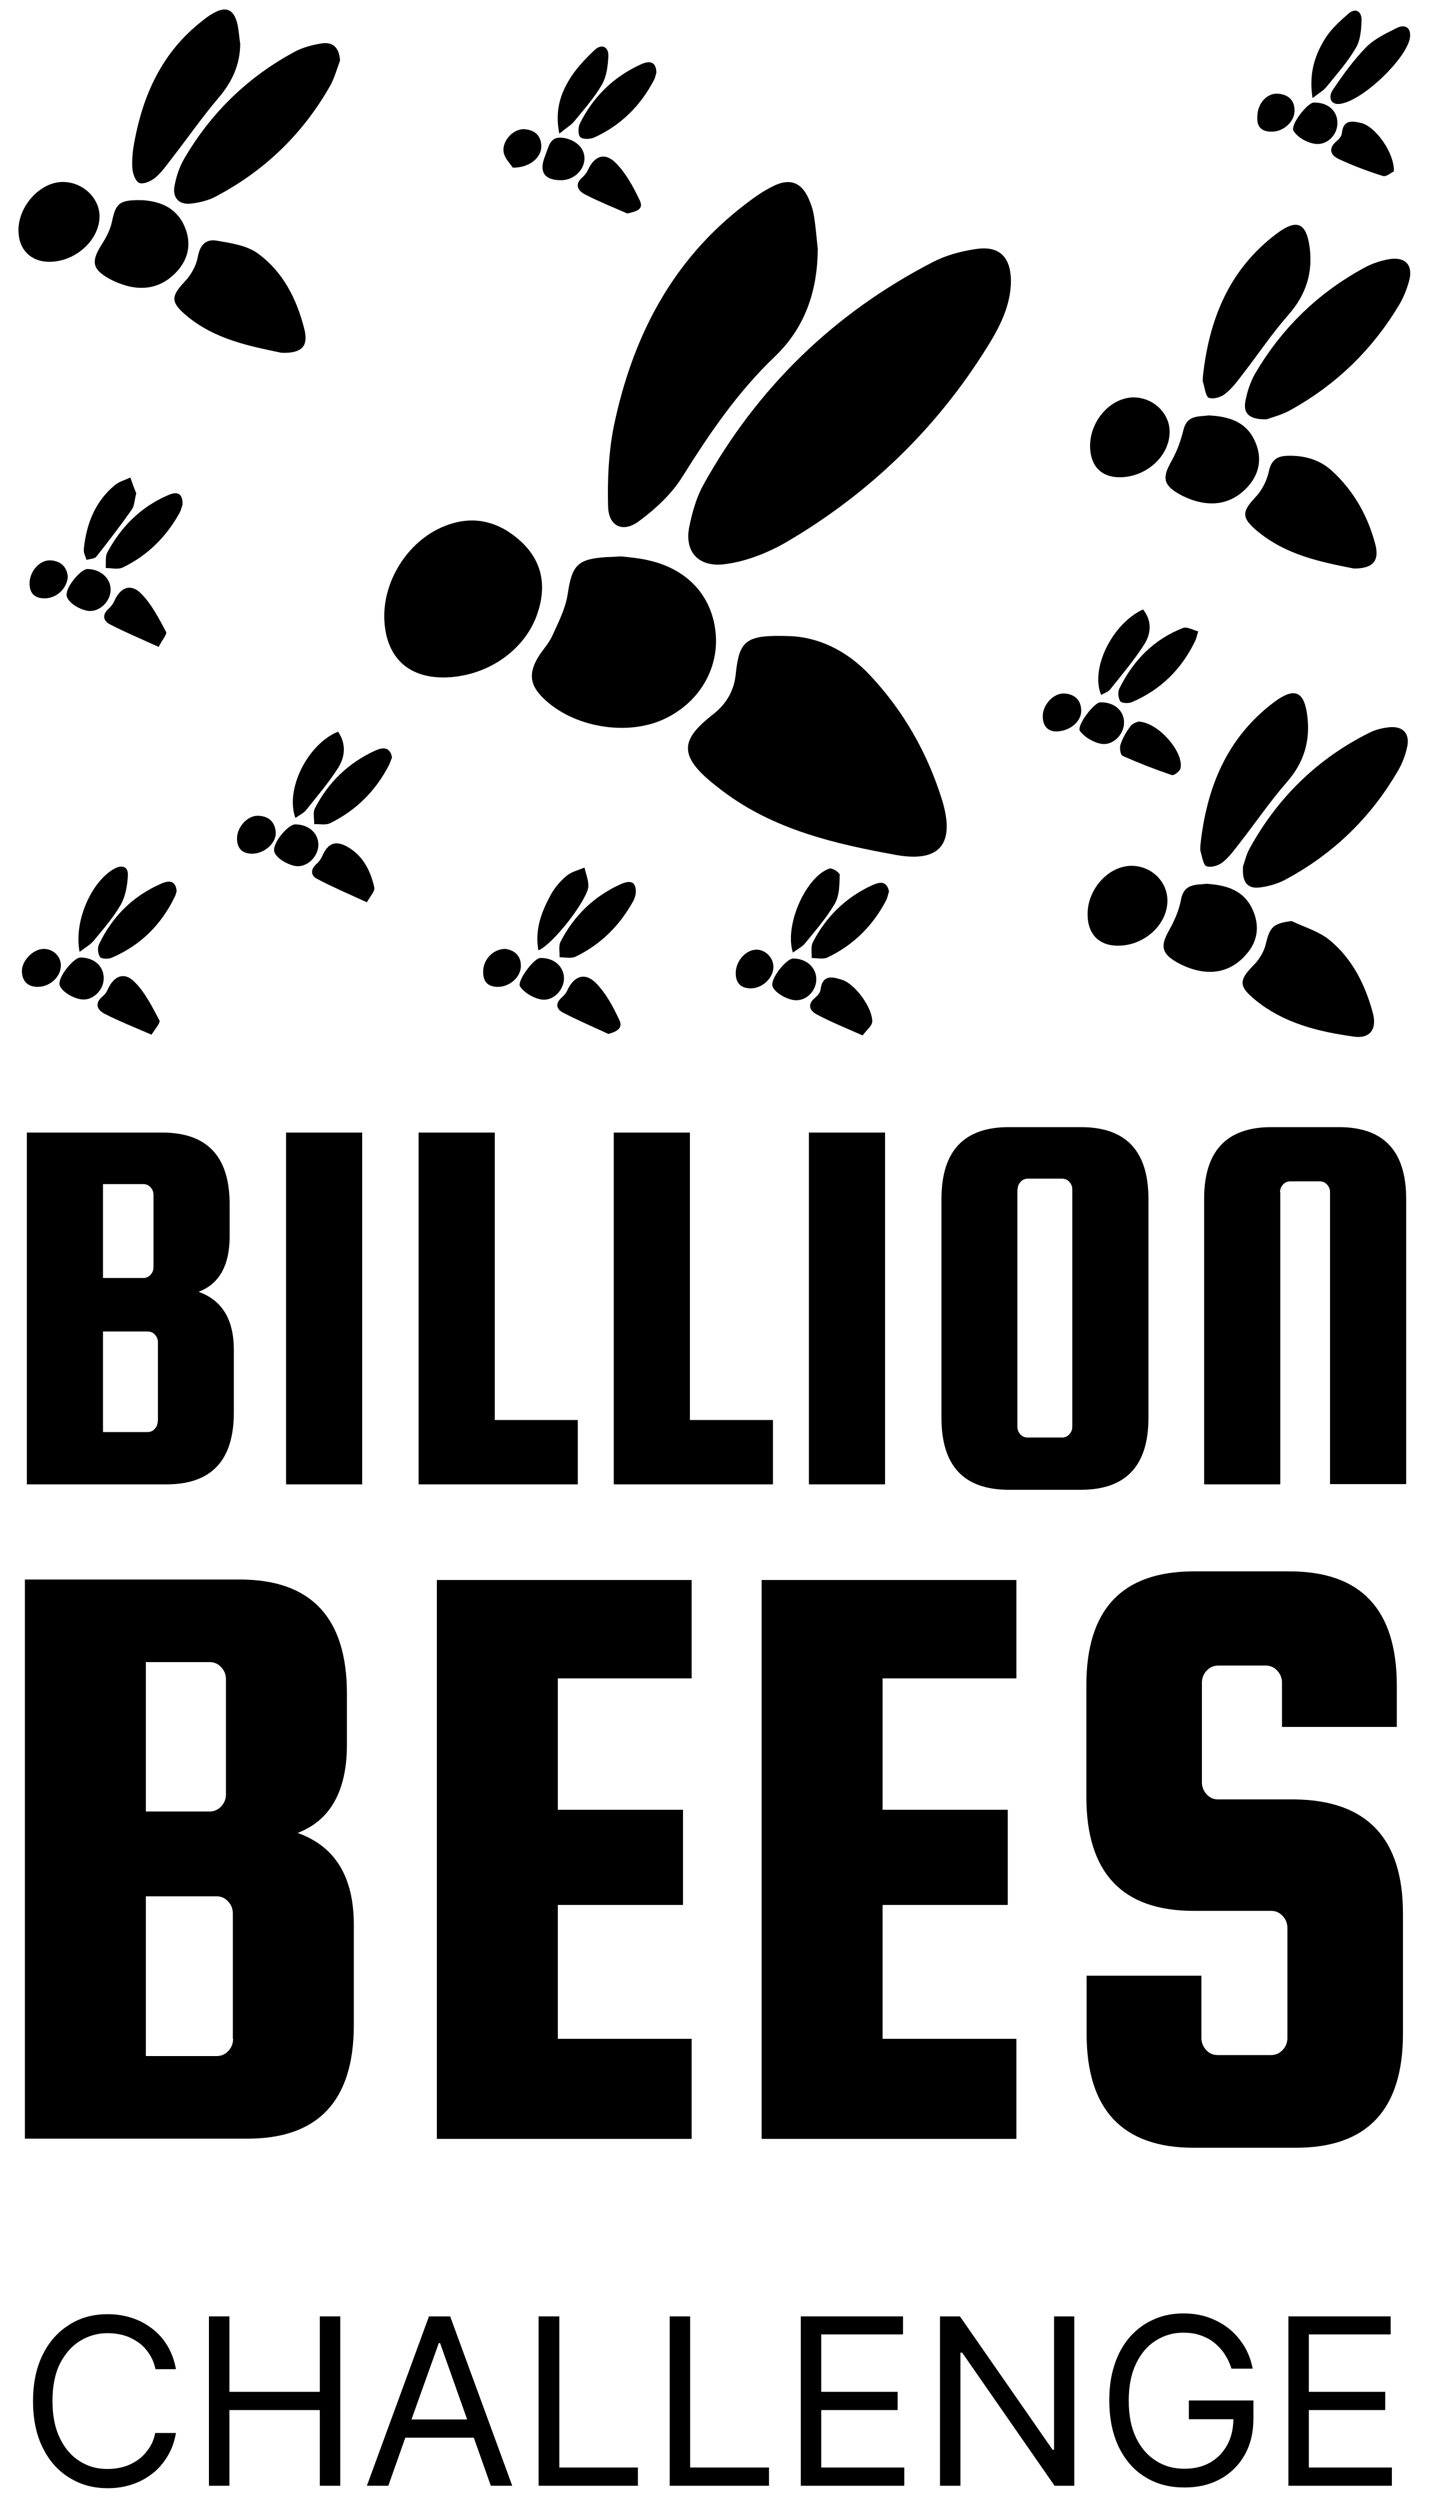 <?xml version="1.0" encoding="utf-8"?>
<!-- Generator: Adobe Illustrator 26.0.1, SVG Export Plug-In . SVG Version: 6.00 Build 0)  -->
<svg version="1.1" id="Ebene_1" xmlns="http://www.w3.org/2000/svg" xmlns:xlink="http://www.w3.org/1999/xlink" x="0px" y="0px"
	 viewBox="0 0 582.4 1014" style="enable-background:new 0 0 582.4 1014;" xml:space="preserve">
<path d="M410.3,114c-0.1,10.2-4.7,18.9-9.9,27.2c-20.5,32.8-47.6,58.9-80.9,78.5c-4.1,2.4-8.5,4.5-13,6.1c-4.1,1.5-8.5,2.6-12.8,3.1
	c-10.1,1.1-15.9-4.9-14-15c1.2-5.9,2.9-12.1,5.8-17.3c21.9-39.4,53-69.6,93.1-90.3c5.2-2.7,11.1-4.3,16.9-5.2
	C405.4,99.4,410.2,104,410.3,114z"/>
<path d="M319.5,258c11.7,0.1,23.8,5.4,33.6,15.9c13.7,14.6,23.4,31.7,29.3,50.8c5.3,17.5-0.9,25.3-18.7,22.1
	c-24.9-4.5-49.6-10.2-70.5-26c-0.9-0.7-1.8-1.4-2.7-2.1c-15.8-12.4-14-18.9-0.9-29.1c5.2-4.1,8.3-9.4,9-16.1
	C300,259.8,302.7,257.5,319.5,258z"/>
<path d="M331.9,101c-0.1,16.9-5.1,31.9-17.5,43.7c-15,14.3-26.5,31.2-37.4,48.6c-4.4,7.1-11,13.2-17.8,18.2c-6.4,4.7-12.2,2-12.4-6
	c-0.3-11,0.2-22.3,2.4-33c7.5-35.7,23.4-66.8,53.1-89.5c3.6-2.8,7.4-5.5,11.5-7.5c7-3.5,11.8-1.4,14.7,5.8c0.9,2.1,1.6,4.4,1.9,6.6
	C331.1,92.2,331.4,96.6,331.9,101z"/>
<path d="M252.3,225.7c2.5,0.3,6.6,0.6,10.5,1.5c15.9,3.4,26,14.2,27.6,29.1c1.6,14.7-6.5,28.6-20.7,35.3
	c-15.2,7.2-37.3,3.4-49.3-8.5c-5.2-5.1-5.9-9.7-2.3-16c1.8-3.2,4.5-5.8,6-9.1c2.5-5.5,5.4-11.1,6.3-17c1.7-11.5,3.8-14.2,15.3-15
	C247.4,225.9,249.1,225.9,252.3,225.7z"/>
<path d="M180,274.8c-14.5,0-23.1-8.2-24-22.9c-0.9-15.9,9.4-32.4,24.2-38.4c11.7-4.8,22.3-2.1,31.3,6.2c8.8,8.2,10.4,18.4,6.5,29.5
	C212.8,264.2,197.1,274.7,180,274.8z"/>
<path d="M514,170.1c-6.9,0.1-9.4-2.3-8.6-7.1c0.7-3.9,2-7.9,3.9-11.3c10.8-18.5,25.6-32.9,44.4-43.1c3.1-1.7,6.7-2.9,10.3-3.5
	c6.5-1,9.6,2.6,7.9,8.8c-0.9,3.3-2.2,6.6-3.9,9.5c-10.8,18.2-25.5,32.5-44,42.8C520.3,168.3,516.2,169.3,514,170.1z"/>
<path d="M138,24.6c-1.3,3.4-2.2,6.9-3.9,10c-11,19.5-26.5,34.5-46.3,45c-3.1,1.7-6.8,2.6-10.4,3c-4.7,0.5-7.4-2.3-6.6-7
	c0.7-3.9,2-7.9,4-11.3c10.8-18.5,25.6-32.9,44.4-43.1c3.4-1.9,7.5-3,11.4-3.6C135.2,16.9,137.7,19.4,138,24.6z"/>
<path d="M504.5,351.4c0.6-1.6,1.2-4.6,2.7-7.3c11.3-20.5,27.4-36.3,48.4-46.8c2.5-1.3,5.4-2,8.2-2.3c5.6-0.6,8.5,2.6,7.3,8
	c-0.7,3.3-2,6.7-3.7,9.6c-11,19-26.3,33.8-45.7,44.2c-3,1.6-6.4,2.6-9.8,3.1C506.5,360.8,504,358.2,504.5,351.4z"/>
<path d="M114.2,143.1c-12.8-2.7-27.2-5.4-38.8-15.3c-6.2-5.3-6-7.6-0.5-13.5c2.6-2.7,4.8-6.6,5.4-10.2c0.9-4.9,3.4-7.2,7.6-6.5
	c5.7,1,12.1,1.9,16.6,5.1c10.3,7.4,15.9,18.5,19,30.7C125.3,140.5,122.5,143.4,114.2,143.1z"/>
<path d="M524.2,373.6c5.2,2.5,11.2,4.2,15.5,7.8c9.1,7.5,14.3,17.9,17.4,29.2c1.9,6.8-1,10.8-7.5,9.9c-14.5-2-28.7-5.4-40.4-15.1
	c-6.5-5.4-6.4-7.8-0.5-13.8c2.3-2.3,4.3-5.5,5-8.6C515.4,376,516.6,374.6,524.2,373.6z"/>
<path d="M549.4,230.6c-13.1-2.6-27.6-5.4-39.4-15.4c-6.2-5.3-6-7.6-0.5-13.5c2.6-2.7,4.6-6.6,5.4-10.2c0.9-4.5,3-6.4,7.2-6.6
	c7-0.3,13.4,1.4,18.6,6.2c8.8,8.1,14.5,18.3,17.5,29.8C559.9,227.5,557.2,230.7,549.4,230.6z"/>
<path d="M487.2,342.7c2.5-23.1,10.6-43.4,29.9-57.9c8.3-6.2,12.3-4.5,13.5,5.8c1.2,10-1.4,18.7-8.2,26.5
	c-6.9,7.9-12.8,16.6-19.3,24.9c-2.1,2.7-4.2,5.6-6.8,7.7c-1.7,1.4-4.7,2.3-6.6,1.7c-1.3-0.4-1.8-3.8-2.4-5.9
	C487,344.7,487.2,343.7,487.2,342.7z"/>
<path d="M488.2,152.7c2.5-23.1,10.6-43.4,29.9-57.9c8.1-6.1,12-4.6,13.4,5.3c1.4,10.5-1.4,19.4-8.5,27.5c-6.7,7.6-12.3,16-18.5,24
	c-2.2,2.9-4.4,5.9-7.2,8.1c-1.7,1.4-4.7,2.3-6.6,1.7c-1.3-0.4-1.7-3.8-2.3-5.9C488,154.7,488.2,153.7,488.2,152.7z"/>
<path d="M97.5,17.9c-0.1,8.5-3.4,15.5-8.9,21.9C81.9,47.7,76,56.2,69.7,64.3c-2.1,2.7-4.1,5.6-6.7,7.8c-1.7,1.4-4.9,2.8-6.5,2.1
	c-1.6-0.7-2.7-4-2.8-6.2c-0.2-3.6,0.2-7.3,0.9-10.8C58.2,38,66,21.1,81.8,8.7c1.5-1.2,3-2.4,4.7-3.3c5.2-3,8.3-1.7,9.8,4.1
	C96.9,12.2,97.1,15.1,97.5,17.9z"/>
<path d="M57.8,81.2c6.5,0.4,13.5,2.6,17,10.4c2.9,6.5,2,12.8-2.7,18.2c-5.6,6.3-12.7,8.3-20.8,6.1c-2.4-0.7-4.7-1.6-6.9-2.8
	c-7-3.9-7.5-7-3.2-13.8c1.8-2.8,3.5-6,4.2-9.2C47,82.4,48.3,81,57.8,81.2z"/>
<path d="M489.7,358.5c7.9,0.5,15,2.5,18.6,10.3c3,6.5,2.3,12.8-2.4,18.2c-5.6,6.6-12.9,8.6-21.2,6.3c-2.5-0.7-5.1-1.8-7.3-3.1
	c-6.1-3.6-6.4-6.6-3-12.7c2.2-3.9,4.1-8.2,4.9-12.5C480.5,358.3,485.3,359,489.7,358.5z"/>
<path d="M490.5,168.5c8,0.4,15.1,2.4,18.7,10.2c3,6.4,2.3,12.8-2.4,18.3c-5.7,6.5-12.9,8.6-21.3,6.3c-2.5-0.7-5.1-1.8-7.3-3.1
	c-6.1-3.6-6.4-6.6-3-12.7c2.3-4,4-8.5,5.1-13.1C481.8,168.2,486.5,169.1,490.5,168.5z"/>
<path d="M20,106.2c-7.5,0-12.5-5-12.5-12.7c-0.1-9.9,8.8-19.7,18-19.7c7.9,0,14.7,6.2,14.9,13.7C40.5,97.2,30.8,106.2,20,106.2z"/>
<path d="M441.4,370.6c0.1-10.2,8.7-19.5,18-19.4c8,0.1,14.4,6.4,14.4,14.1c0,9.9-9.6,18.5-20.4,18.3
	C445.8,383.5,441.3,378.7,441.4,370.6z"/>
<path d="M459.9,161.2c7.9-0.1,14.6,6.1,14.8,13.6c0.2,9.9-9.1,18.6-20,18.8c-7.7,0.1-12.2-4.5-12.3-12.6
	C442.4,170.7,450.6,161.4,459.9,161.2z"/>
<path d="M71.7,361.5c-0.2,0.7-0.4,1.5-0.7,2.1c-5.5,11.5-14,19.9-25.7,24.9c-1.3,0.6-4.1,0.5-4.7-0.3c-0.9-1.3-1.1-3.8-0.4-5.2
	c5.4-11.3,13.8-19.6,25.3-24.6C68.5,357.1,71.3,357,71.7,361.5z"/>
<path d="M258,362.7c-0.2,0.6-0.4,1.8-1,2.8c-5.5,10-13.3,17.7-23.5,22.6c-1.8,0.8-4.2,0.2-6.4,0.2c0.1-2.1-0.5-4.6,0.4-6.3
	c5.4-10.5,13.5-18.4,24.3-23.3C256.4,356.6,258.4,358,258,362.7z"/>
<path d="M74.1,204.6c-0.3,0.9-0.6,2.3-1.2,3.4c-5.4,9.8-13.1,17.4-23.1,22.2c-1.9,0.9-4.6,0.2-6.9,0.2c0.2-2.2-0.3-4.7,0.7-6.4
	c5.6-10.4,13.6-18.4,24.5-23.1C71,199.6,74.2,199.2,74.1,204.6z"/>
<path d="M159.1,307.2c-0.4,1.1-0.7,2-1.1,2.9c-5.4,10.6-13.4,18.6-24,23.8c-1.8,0.9-4.3,0.3-6.5,0.4c0.1-2.2-0.6-4.7,0.3-6.4
	c5.4-10.5,13.5-18.4,24.4-23.4C155.2,303.1,158.3,302.8,159.1,307.2z"/>
<path d="M543.2,42.2c-3.5,0-4-3.1-2.3-5.7c4.1-6.1,8.5-12.2,13.6-17.4c3.4-3.4,8.1-5.6,12.5-7.8c2.6-1.3,5.5-0.7,5.3,3.4
	C571.8,23,552.5,41.7,543.2,42.2z"/>
<path d="M360.8,361.6c-0.4,1.2-0.6,2.6-1.2,3.7c-5.4,10.3-13.3,18.1-23.8,23.1c-1.8,0.8-4.2,0.2-6.4,0.2c0.1-2.1-0.4-4.6,0.5-6.4
	c5.3-10.3,13.3-18.1,23.8-23C356.4,358,359.8,356.7,360.8,361.6z"/>
<path d="M266.4,29.4c-0.3,1-0.5,2.2-1,3.1c-5.5,10.5-13.5,18.4-24.3,23.3c-1.6,0.7-4.7,0.8-5.6-0.2c-1-1-0.9-4.1-0.1-5.6
	c5.4-10.8,13.6-18.8,24.5-23.8C262.7,24.9,266.2,24.1,266.4,29.4z"/>
<path d="M486.3,256.1c-0.7,2.4-0.9,3.2-1.2,3.8c-5.5,11.5-14,19.9-25.7,24.9c-1.3,0.6-4.1,0.5-4.7-0.3c-0.9-1.3-1.1-3.8-0.4-5.2
	c5.6-11.4,14-20,25.9-24.6C481.8,254.1,484.2,255.6,486.3,256.1z"/>
<path d="M565.7,69.5c-1,0.5-3.1,2.3-4.4,1.9c-6.1-1.9-12.2-4.2-18-6.9c-3.2-1.5-4.4-4.2-0.9-7.2c1-0.8,2.1-2.1,2.2-3.2
	c0.5-5.6,4.1-5.1,7.9-4.2C558.2,51.3,566,62,565.7,69.5z"/>
<path d="M64.4,262.4c-7.5-3.4-13.7-6-19.7-9.1c-2.8-1.4-3.4-3.9-0.6-6.4c1-0.9,1.8-2,2.3-3.1c2.3-5.3,6.4-7.3,10.6-3.3
	c4.4,4.3,7.4,10.2,10.4,15.8C67.9,257.2,65.8,259.6,64.4,262.4z"/>
<path d="M246.9,419.4c-6.2-2.9-12.4-5.5-18.5-8.7c-2.6-1.4-3.1-3.7-0.5-6c1-0.9,1.9-1.9,2.4-3.1c2.6-5.6,7-7.4,11.5-2.9
	c4,4,6.9,9.4,9.4,14.7C252.9,416.6,251.1,418.3,246.9,419.4z"/>
<path d="M350.1,420c-7-3.1-13-5.5-18.6-8.5c-3-1.6-3.9-4.1-0.7-6.8c1-0.8,2.1-2.1,2.2-3.2c0.8-6.4,4.9-5.3,8.9-4
	c5.2,1.7,12.3,11.4,12.1,17C353.9,416.1,351.8,417.7,350.1,420z"/>
<path d="M61.5,419.7c-7.2-3.1-13.2-5.5-18.9-8.4c-3.2-1.6-4.4-4.3-0.9-7.2c0.9-0.7,1.6-1.7,2-2.7c2.4-5.4,6.5-7.3,10.6-3.4
	c4.5,4.3,7.4,10.3,10.4,15.9C65.2,414.9,63,417.3,61.5,419.7z"/>
<path d="M461.9,292.7c8.1,0.1,18.7,12.4,17.2,19c-0.3,1.2-2.7,3-3.5,2.7c-6.8-2.3-13.5-4.9-20-7.8c-0.9-0.4-1.3-3.3-0.8-4.7
	c0.9-2.6,2.3-5.1,4-7.3C459.5,293.5,461.3,293,461.9,292.7z"/>
<path d="M254.6,86.6c-5.7-2.5-11.5-4.8-17.1-7.7c-3.2-1.6-4.4-4.3-0.9-7.2c0.8-0.7,1.5-1.7,2-2.7c2.5-5.6,6.7-7.4,11.1-3.1
	c4.3,4.2,7.4,10,10,15.5C261.4,85.1,258,85.8,254.6,86.6z"/>
<path d="M148.9,366c-7.6-3.5-14-6.2-20.2-9.5c-2.7-1.4-2.7-3.9-0.2-6.1c1-0.9,1.8-2,2.3-3.2c2.3-5.2,5.4-6.5,10.4-3.6
	c6.2,3.6,9.2,9.7,10.7,16.3C152.3,361.4,150.4,363.3,148.9,366z"/>
<path d="M119.9,331.8c-4.3-11.7,5.1-30.1,17.3-35c3.4,5,2.9,10.2-0.1,14.9c-3.8,5.9-8.4,11.3-12.8,16.8
	C123.3,329.8,121.7,330.5,119.9,331.8z"/>
<path d="M532.7,39.8c-1.6-10.1,1-17.6,5.2-24.3c2.4-3.8,5.9-6.9,9.3-9.9c2.9-2.6,5.4-1,5.4,2.4c-0.1,3.8-0.4,8.2-2.3,11.4
	c-3.3,5.7-7.8,10.7-12,15.9C537.2,36.7,535.5,37.6,532.7,39.8z"/>
<path d="M218.5,385.5c-1.5-8.6,1.3-15.6,4.9-22.3c1.6-3,3.9-5.7,6.5-7.9c2-1.7,4.8-2.3,7.3-3.4c0.6,2.5,1.6,5,1.6,7.5
	C238.7,364.6,224.5,383.1,218.5,385.5z"/>
<path d="M321.8,386.4c-3.6-11.1,5.4-31,14.9-34.1c1.1-0.3,4.2,1.7,4.1,2.6c-0.1,3.9-0.1,8.3-1.9,11.5c-3.4,5.9-8,11.1-12.3,16.4
	C325.5,384.1,323.8,384.9,321.8,386.4z"/>
<path d="M446.9,281.9c-4.5-10.7,4.5-28.9,17-34.7c3.7,4.6,3.3,9.8,0.5,14.2c-4.1,6.4-9.1,12.3-13.8,18.2
	C449.8,280.7,448.2,281.1,446.9,281.9z"/>
<path d="M55.3,200.1c-0.7,2.6-0.7,5-1.8,6.6c-4.6,6.5-9.5,12.9-14.4,19.1c-0.7,0.9-2.6,0.9-4,1.3c-0.4-1.4-1.2-2.8-1.1-4.2
	c1-10.2,4.5-19.4,12.6-26.1c1.8-1.5,4.2-2.1,6.3-3.1C53.7,196,54.5,198.2,55.3,200.1z"/>
<path d="M227,54.2c-1.8-8.9,0.3-15.5,3.7-21.3c2.7-4.7,6.6-8.8,10.6-12.6c2.9-2.7,5.8-1.4,5.6,2.6c-0.2,3.9-0.7,8.1-2.6,11.4
	c-3.1,5.4-7.4,10.2-11.4,15.1C231.6,50.9,229.8,51.9,227,54.2z"/>
<path d="M32.3,386.1c-2.4-12.2,4.6-28.1,13.7-33.5c3.2-1.9,6.1-1.5,5.9,2.6c-0.2,4-1,8.4-2.9,11.8c-3,5.2-7.1,9.9-11,14.6
	C36.7,383.2,34.7,384.3,32.3,386.1z"/>
<path d="M129.2,343c-0.2,4.7-4.9,9.3-9.8,8.2c-3-0.7-7.1-3-8-5.5c-1.3-3.4,5.6-11.4,8.4-11.3C125.4,334.4,129.4,338.1,129.2,343z"/>
<path d="M44.9,239.4c-0.1,4.7-4.8,9.3-9.7,8.3c-3-0.6-7-2.9-8-5.5c-1.4-3.2,5.5-11.4,8.3-11.4C40.9,230.9,45,234.6,44.9,239.4z"/>
<path d="M456.2,293.1c0,4.8-4.5,9.5-9.4,8.6c-3.1-0.6-6.7-2.7-8.5-5.2c-1.5-2.1,5.8-11.6,8.2-11.6
	C452.1,284.7,456.2,288.2,456.2,293.1z"/>
<path d="M227.7,73.1c-7.1,0-9.1-3.6-6.3-10.3c1.5-3.8,1.9-7.9,7.7-6.8c5,1,8.4,4.4,8.1,8.8C236.8,69.4,232.6,73.1,227.7,73.1z"/>
<path d="M228.9,396.8c0,4.8-4.4,9.5-9.4,8.6c-3.1-0.6-6.7-2.7-8.4-5.2c-1.5-2.2,5.7-11.6,8.1-11.6
	C224.7,388.4,228.8,391.9,228.9,396.8z"/>
<path d="M42.1,397c-0.1,4.8-4.7,9.3-9.6,8.3c-3.1-0.6-7-2.8-8.2-5.4c-1.4-3,5.6-11.5,8.3-11.5C38.3,388.4,42.2,392,42.1,397z"/>
<path d="M533.2,41.6c5.7-0.1,9.6,3.3,9.6,8.3c0,4.9-4.3,9.3-9.4,8.4c-3.1-0.5-6.8-2.6-8.4-5.2C523.5,50.7,530.7,41.6,533.2,41.6z"/>
<path d="M331.3,397.4c-0.1,4.8-4.5,9.2-9.6,8.2c-3-0.6-6.9-2.8-8.1-5.3c-1.4-3,5.6-11.5,8.3-11.5
	C327.3,388.8,331.4,392.5,331.3,397.4z"/>
<path d="M428.5,296.7c-3-0.1-5.2-1.9-5.3-6c-0.1-4.8,4.4-9.7,8.9-9.4c3.9,0.3,6.5,2.5,6.7,6.5C439.2,292.4,434.4,296.7,428.5,296.7z
	"/>
<path d="M102.4,346.3c-3.9,0-6.1-2-6.2-5.9c-0.2-4.6,4-9.5,8.3-9.5c4.2,0,7,2.2,7.4,6.5C112.3,341.8,107.5,346.2,102.4,346.3z"/>
<path d="M208.1,68c-0.9-1.5-3.3-3.7-3.7-6.3c-0.7-4.6,3.9-9.4,8.2-9.3c4.2,0.2,6.9,2.4,7.1,6.7C219.9,63.8,215,68.1,208.1,68z"/>
<path d="M24.7,391.8c-0.1,4.6-4.6,8.6-9.6,8.5c-3.9-0.1-6-2.3-6.2-6c-0.3-4.5,4.6-9.5,9-9.4C21.7,385,24.8,388,24.7,391.8z"/>
<path d="M510.3,47.3c0-5.3,3.9-9.6,8.3-9.3c4.1,0.3,6.8,2.5,6.8,6.9c0,4.6-4.8,8.8-9.7,8.5C511.6,53.3,510,51,510.3,47.3z"/>
<path d="M313.9,392.3c-0.1,4.6-4.8,8.9-9.7,8.6c-3.9-0.2-5.7-2.5-5.6-6.5c0.2-4.8,4.2-9.2,8.5-9.2
	C310.8,385.3,313.9,388.5,313.9,392.3z"/>
<path d="M27.5,233.8c-0.2,5.1-4.9,9.2-9.9,8.9c-4-0.2-5.7-2.5-5.6-6.4c0.2-4.8,4.3-9.3,8.6-9C24.8,227.6,27.1,230,27.5,233.8z"/>
<path d="M205.1,384.9c3.5,0.5,6.3,2.5,6.3,6.9c0,4.6-4.7,8.7-9.7,8.5c-4.1-0.2-5.7-2.4-5.6-6.4C196.2,389.1,200.2,384.9,205.1,384.9
	z"/>
<g>
	<path d="M482.5,981.3h18.1c-0.1,4-0.9,7.5-2.5,10.4c-1.7,3.1-4,5.5-7,7.2c-3,1.7-6.5,2.5-10.4,2.5c-4.3,0-8.1-1-11.5-3.2
		c-3.4-2.1-6.1-5.2-8.1-9.3c-2-4.1-3-9.1-3-15.1c0-6,1-11,3-15.1c2-4.1,4.6-7.2,8-9.3c3.3-2.1,7-3.2,11.1-3.2c2.5,0,4.8,0.3,6.8,1
		c2.1,0.7,3.9,1.6,5.6,2.9c1.6,1.3,3.1,2.8,4.3,4.6c1.2,1.8,2.2,3.8,2.9,6.1h8.6c-0.6-3.3-1.8-6.4-3.4-9.1c-1.7-2.7-3.7-5.1-6.2-7.1
		c-2.5-2-5.3-3.5-8.4-4.6c-3.1-1.1-6.5-1.6-10.2-1.6c-4.4,0-8.4,0.8-12.1,2.5c-3.7,1.6-6.8,4-9.5,7c-2.7,3.1-4.8,6.8-6.2,11.1
		c-1.5,4.4-2.2,9.2-2.2,14.7c0,7.3,1.3,13.5,3.8,18.8c2.6,5.3,6.1,9.4,10.7,12.2c4.6,2.9,9.9,4.3,16,4.3c5.5,0,10.3-1.1,14.5-3.4
		c4.2-2.3,7.5-5.5,9.9-9.7c2.4-4.2,3.6-9.1,3.6-14.8v-7.4h-26.2V981.3z"/>
	<polygon points="427.8,993.7 427.2,993.7 389.6,939.6 381.5,939.6 381.5,1008.3 389.8,1008.3 389.8,954.3 390.5,954.3 428,1008.3 
		436,1008.3 436,939.6 427.8,939.6 	"/>
	<rect x="328.3" y="459.4" width="30.9" height="142.7"/>
	<path d="M519.5,483.6c0-1.2,0.4-2.2,1.2-3.1c0.8-0.9,1.8-1.3,3-1.3h11.9c1.2,0,2.2,0.4,3,1.3c0.8,0.9,1.2,1.9,1.2,3.1v118.4h30.9
		V486.3c0-19.4-9.1-29.1-27.3-29.1H516c-18.2,0-27.3,9.7-27.3,29.1v115.8h30.9V483.6z"/>
	<path d="M409.4,604.3h29.3c18.2,0,27.4-9.7,27.4-29.1v-88.9c0-19.4-9.1-29.1-27.4-29.1h-29.3c-18.2,0-27.3,9.7-27.3,29.1v88.9
		C382.1,594.6,391.2,604.3,409.4,604.3z M413,482.5c0-1.2,0.4-2.2,1.2-3.1c0.8-0.9,1.8-1.3,3-1.3H431c1.2,0,2.2,0.4,3,1.3
		c0.8,0.9,1.2,1.9,1.2,3.1v96.2c0,1.2-0.4,2.2-1.2,3.1c-0.8,0.9-1.8,1.3-3,1.3h-13.9c-1.2,0-2.2-0.4-3-1.3c-0.8-0.9-1.2-1.9-1.2-3.1
		V482.5z"/>
	<polygon points="333.3,977.6 364.3,977.6 364.3,970.2 333.3,970.2 333.3,946.9 366.5,946.9 366.5,939.6 325,939.6 325,1008.3 
		367,1008.3 367,1000.9 333.3,1000.9 	"/>
	<path d="M440.9,683.6v45.2c0,30.8,14.5,46.3,43.5,46.3h31.5c1.9,0,3.4,0.7,4.7,2.1c1.3,1.4,1.9,3,1.9,4.9v44.5
		c0,1.9-0.6,3.5-1.9,4.9c-1.3,1.4-2.9,2.1-4.7,2.1h-21.7c-1.9,0-3.5-0.7-4.7-2.1c-1.3-1.4-1.9-3-1.9-4.9v-25.2h-46.6v23.5
		c0,30.8,14.5,46.3,43.5,46.3h41.4c29,0,43.5-15.4,43.5-46.3v-48.7c0-30.4-14.5-45.8-43.5-46.3h-31.5c-1.9,0-3.5-0.7-4.7-2.1
		c-1.3-1.4-1.9-3-1.9-4.9v-40.3c0-1.9,0.6-3.5,1.9-4.9c1.3-1.4,2.9-2.1,4.7-2.1h19.3c1.9,0,3.4,0.7,4.7,2.1c1.3,1.4,1.9,3,1.9,4.9
		v17.9h46.6v-16.8c0-30.8-14.5-46.3-43.5-46.3h-38.9C455.4,637.4,440.9,652.8,440.9,683.6z"/>
	<polygon points="412.5,680.8 412.5,640.9 309.1,640.9 309.1,867.6 412.5,867.6 412.5,827 358.2,827 358.2,772.7 409,772.7 
		409,734.1 358.2,734.1 358.2,680.8 	"/>
	<polygon points="227,939.6 218.6,939.6 218.6,1008.3 258.9,1008.3 258.9,1000.9 227,1000.9 	"/>
	<path d="M32.4,949.6c3.4-2.1,7.1-3.2,11.3-3.2c2.3,0,4.5,0.3,6.6,0.9c2.1,0.6,4,1.6,5.8,2.8c1.7,1.2,3.2,2.8,4.4,4.6
		c1.2,1.8,2.1,3.9,2.6,6.3h8.3c-0.6-3.5-1.8-6.7-3.4-9.4c-1.7-2.8-3.7-5.1-6.2-7c-2.5-1.9-5.2-3.4-8.3-4.4c-3.1-1-6.3-1.5-9.8-1.5
		c-5.9,0-11.1,1.4-15.6,4.3c-4.6,2.9-8.2,6.9-10.8,12.2c-2.6,5.3-3.9,11.5-3.9,18.8c0,7.3,1.3,13.5,3.9,18.8
		c2.6,5.3,6.2,9.4,10.8,12.2c4.6,2.9,9.8,4.3,15.6,4.3c3.5,0,6.7-0.5,9.8-1.5c3.1-1,5.8-2.5,8.3-4.4c2.5-1.9,4.5-4.3,6.2-7.1
		c1.7-2.8,2.8-5.9,3.4-9.4H63c-0.5,2.4-1.3,4.5-2.6,6.3c-1.2,1.8-2.7,3.4-4.4,4.6c-1.7,1.2-3.7,2.2-5.8,2.8
		c-2.1,0.6-4.3,0.9-6.6,0.9c-4.2,0-7.9-1-11.3-3.2c-3.4-2.1-6-5.2-8-9.3c-2-4.1-3-9.1-3-15.1c0-6,1-11,3-15.1
		C26.4,954.8,29,951.7,32.4,949.6z"/>
	<polygon points="129.8,970.2 93.1,970.2 93.1,939.6 84.8,939.6 84.8,1008.3 93.1,1008.3 93.1,977.6 129.8,977.6 129.8,1008.3 
		138.1,1008.3 138.1,939.6 129.8,939.6 	"/>
	<polygon points="280.1,939.6 271.8,939.6 271.8,1008.3 312.1,1008.3 312.1,1000.9 280.1,1000.9 	"/>
	<polygon points="280.7,680.8 280.7,640.9 177.3,640.9 177.3,867.6 280.7,867.6 280.7,827 226.4,827 226.4,772.7 277.2,772.7 
		277.2,734.1 226.4,734.1 226.4,680.8 	"/>
	<polygon points="531.2,977.6 562.2,977.6 562.2,970.2 531.2,970.2 531.2,946.9 564.4,946.9 564.4,939.6 522.9,939.6 522.9,1008.3 
		564.9,1008.3 564.9,1000.9 531.2,1000.9 	"/>
	<polygon points="313.7,576 280,576 280,459.4 249.1,459.4 249.1,602.1 313.7,602.1 	"/>
	<path d="M143.6,821.4v-40.7c0-19.4-7.6-31.8-22.8-37.2c13.3-5.1,20-17.1,20-35.8v-20.7c0-30.8-14.5-46.3-43.5-46.3H10.1v226.8h90.1
		C129.1,867.6,143.6,852.2,143.6,821.4z M59.2,674.2h25.9c1.9,0,3.4,0.7,4.7,2.1c1.3,1.4,1.9,3,1.9,4.9v46.6c0,1.9-0.6,3.5-1.9,4.9
		c-1.3,1.4-2.9,2.1-4.7,2.1H59.2V674.2z M94.6,827c0,1.9-0.6,3.5-1.9,4.9c-1.3,1.4-2.9,2.1-4.7,2.1H59.2v-64.8h28.7
		c1.9,0,3.4,0.7,4.7,2.1c1.3,1.4,1.9,3,1.9,4.9V827z"/>
	<rect x="116.1" y="459.4" width="30.9" height="142.7"/>
	<path d="M94.9,573v-25.6c0-12.2-4.8-20-14.3-23.4c8.4-3.2,12.6-10.7,12.6-22.5v-13c0-19.4-9.1-29.1-27.4-29.1H10.9v142.7h56.7
		C85.8,602.1,94.9,592.4,94.9,573z M41.8,480.3h16.3c1.2,0,2.2,0.4,3,1.3c0.8,0.9,1.2,1.9,1.2,3.1v29.3c0,1.2-0.4,2.2-1.2,3.1
		c-0.8,0.9-1.8,1.3-3,1.3H41.8V480.3z M64,576.5c0,1.2-0.4,2.2-1.2,3.1c-0.8,0.9-1.8,1.3-3,1.3H41.8v-40.8h18.1c1.2,0,2.2,0.4,3,1.3
		c0.8,0.9,1.2,1.9,1.2,3.1V576.5z"/>
	<path d="M164.5,988.8h27.8l6.9,19.5h8.7l-25.2-68.7h-8.6l-25.2,68.7h8.7L164.5,988.8z M178.1,950.4h0.5l11,31h-22.6L178.1,950.4z"
		/>
	<polygon points="234.5,576 200.8,576 200.8,459.4 169.9,459.4 169.9,602.1 234.5,602.1 	"/>
</g>
</svg>
